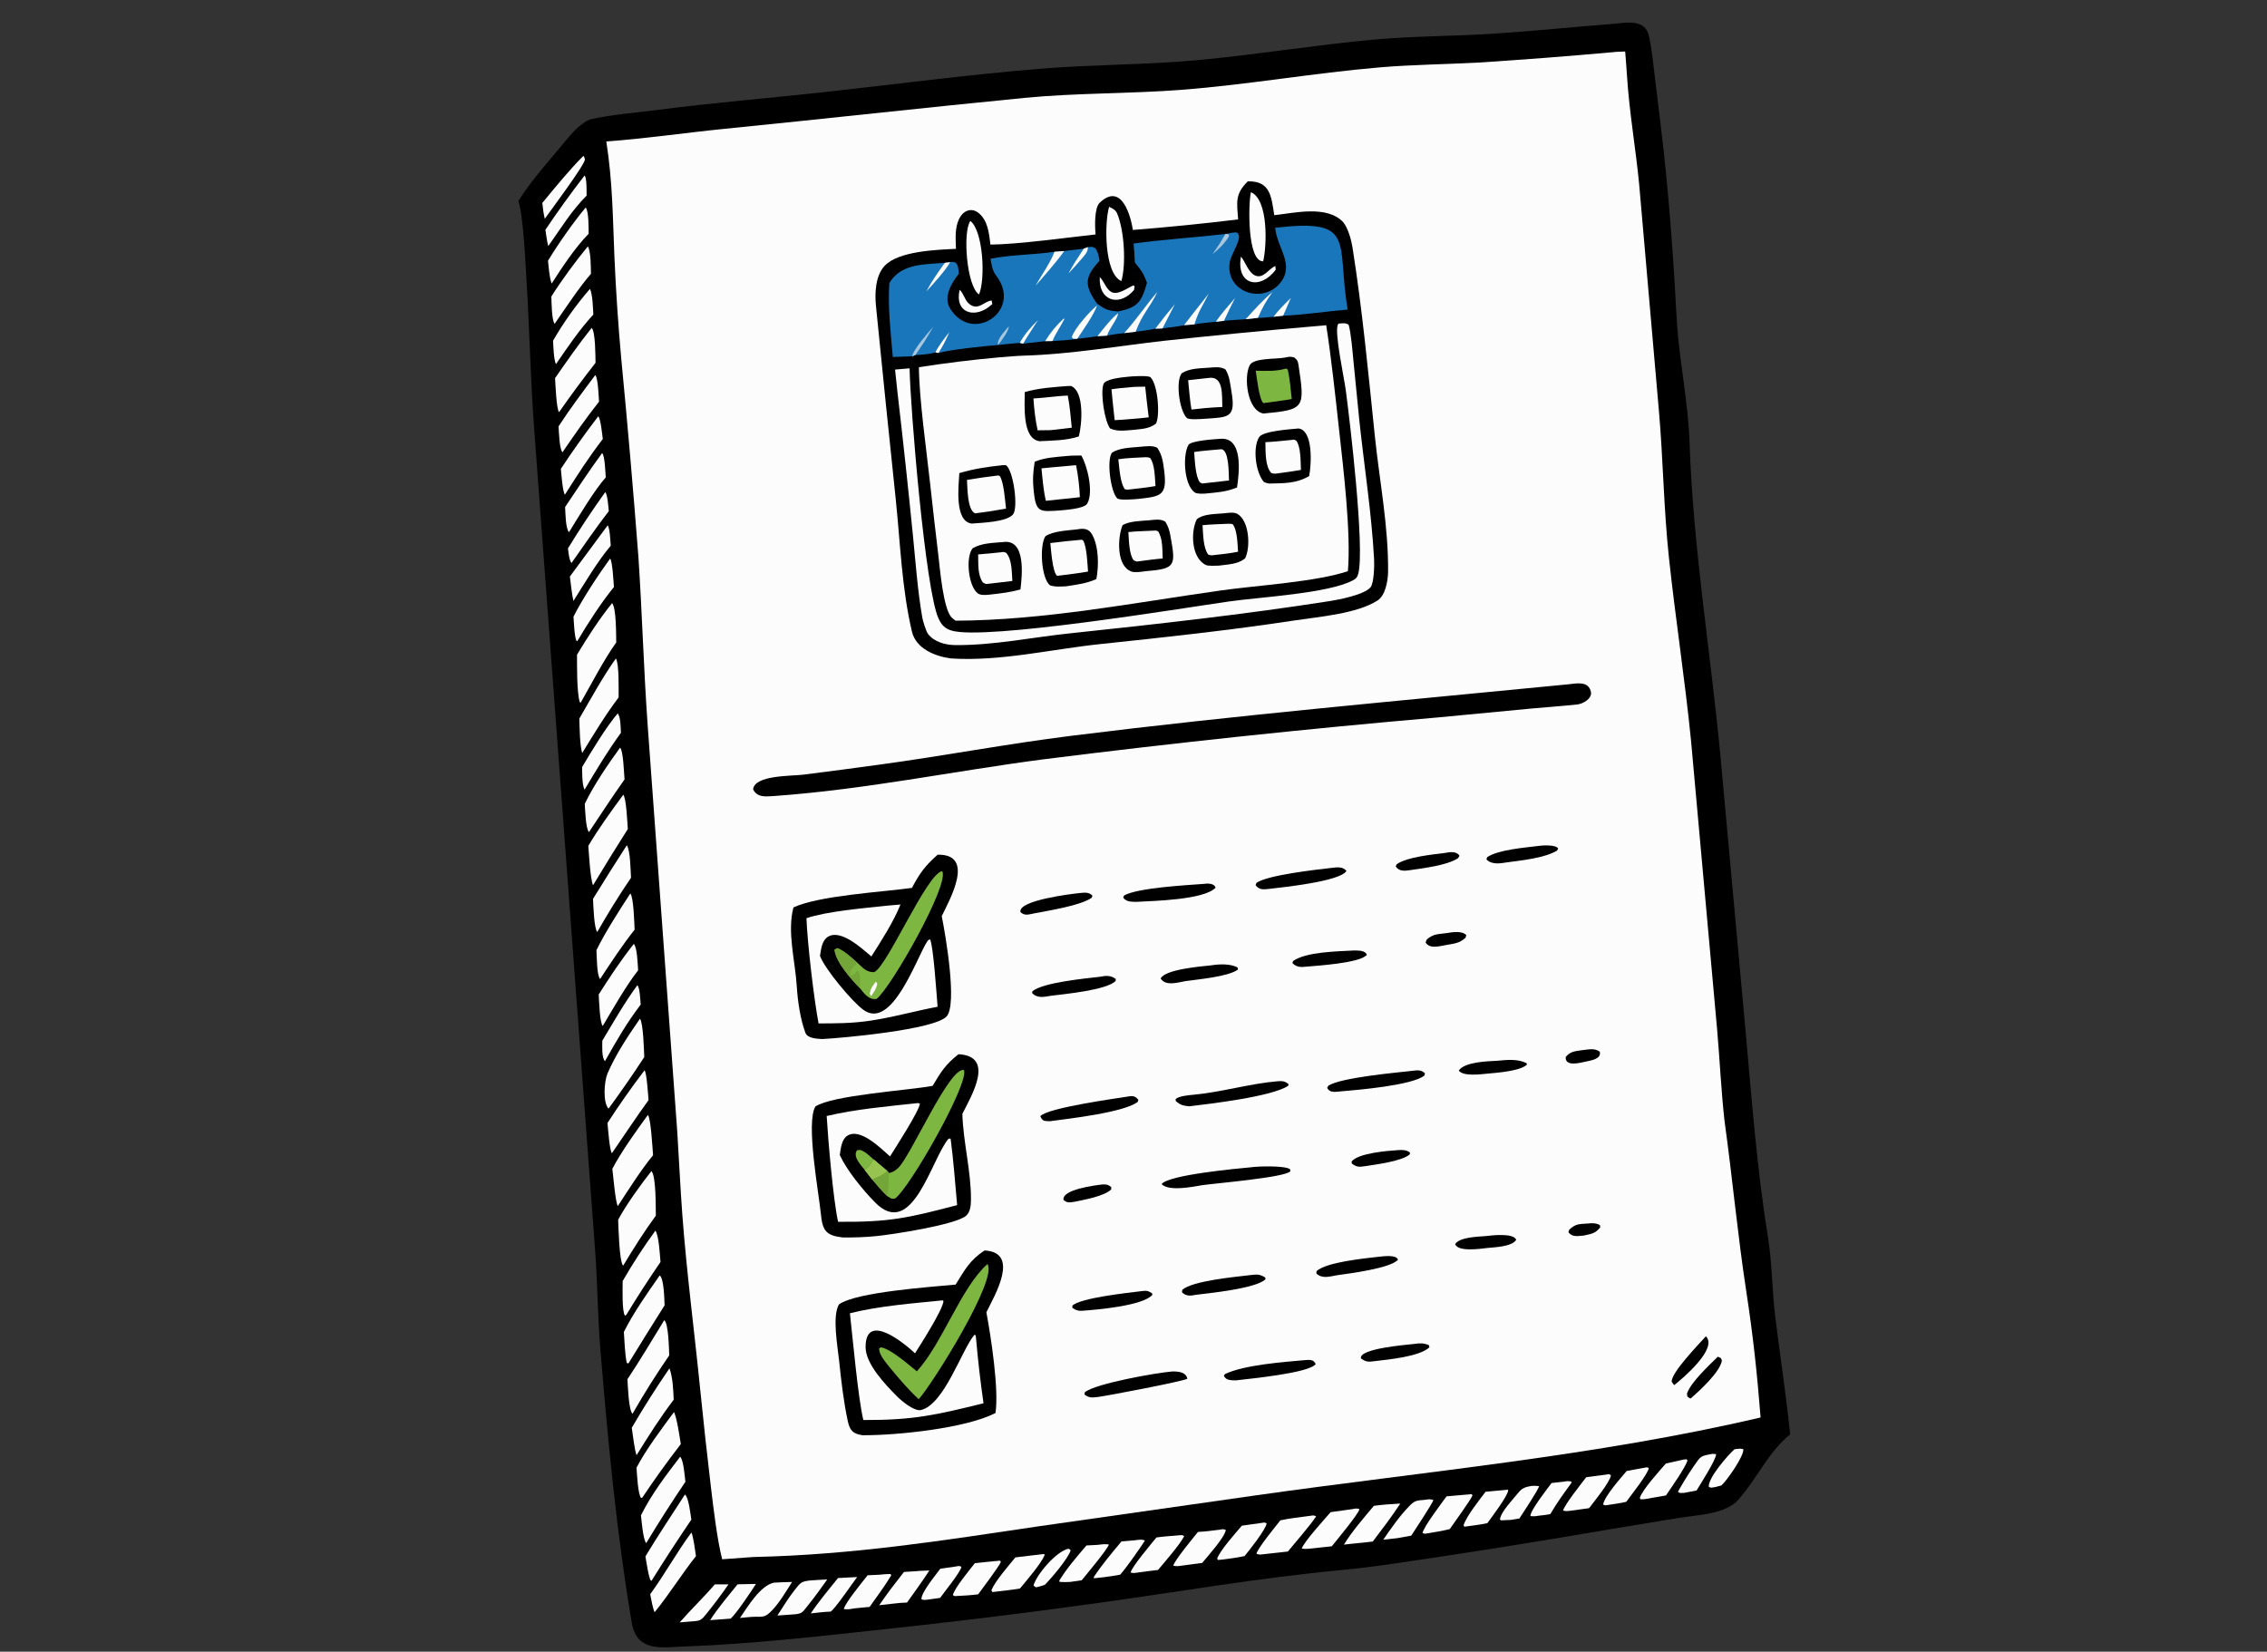 <?xml version="1.0" encoding="utf-8" ?><svg xmlns="http://www.w3.org/2000/svg" xmlns:xlink="http://www.w3.org/1999/xlink" width="328" height="239" viewBox="0 0 328 239"><rect x="0" y="0" width="328" height="239" fill="#333333" stroke="none"/><clipPath id="cl_6"><rect y="3.8146973e-05" width="328.247" height="239.298"/></clipPath><g clip-path="url(#cl_6)"><path transform="matrix(0.332 0 0 0.332 0 -49.785)" d="M703.835 160.284C709.307 159.73 716.941 158.39 718.578 165.524C719.877 171.189 720.388 177.17 721.106 182.953C722.487 193.907 723.797 204.871 725.036 215.842C727.779 241.105 729.479 265.831 730.828 291.204C732.044 308.336 735.727 325.655 736.303 342.814C737.832 388.373 745.316 433.169 749.671 478.419L760.655 598.645C763.423 629.241 765.642 659.254 770.536 689.624C772.302 700.583 772.268 712.688 773.65 723.87C775.76 740.931 778.391 758.054 780.153 775.135C770.653 782.685 765.546 794.737 757.492 803.671C751.852 809.928 740.034 810.202 731.923 811.476L701.396 816.515C668.747 822.138 636.023 827.321 603.234 832.06C596.84 832.93 590.439 833.703 584.016 834.311C548.679 837.658 513.717 843.726 478.575 848.595C446.118 853.122 413.587 857.1 380.996 860.527C356.227 863.28 325.044 866.581 300.125 867.492C289.154 867.734 277.592 870.776 275.285 857.073C268.649 817.672 264.868 777.449 261.611 737.623C260.372 722.47 260.376 707.158 259.132 691.969L232.579 334.011C231.168 313.99 230.758 293.649 229.537 273.647C229.085 266.237 228.136 244.144 225.905 237.57C231.074 229.065 240.092 219.131 246.4 211.411C249.143 208.054 253.777 202.739 257.975 201.815C267.03 199.822 277.305 199.08 286.501 197.877C310.589 194.726 334.802 192.782 358.911 190.13C390.374 186.669 421.669 182.527 453.242 179.929C476.701 177.999 500.331 178.255 523.702 175.998C548.609 173.593 573.174 169.594 598.167 167.271C616.114 165.603 633.387 165.775 651.096 164.625C668.486 163.495 686.31 161.618 703.835 160.284Z"/><path fill="#FCFCFC" transform="matrix(0.332 0 0 0.332 0 -49.785)" d="M702.848 172.705C703.851 172.519 707.066 172.457 708.249 172.405C708.505 175.866 708.813 179.351 709.027 182.812C710.014 198.745 712.806 214.335 714.341 230.254L722.895 328.398C724.804 349.778 725.003 371.41 727.319 393.041C730.167 419.633 734.315 446.224 736.946 472.746L748.314 598.584C749.456 611.699 750.092 625.599 751.548 638.539C754.974 663.207 757.275 688.392 761.055 712.995C763.975 732.003 765.744 748.492 767.262 767.755C695.817 784.522 620.283 791.355 547.487 801.673L452.968 815.142C410.548 821.434 371.716 827.617 328.409 828.568C323.844 828.86 319.282 829.189 314.722 829.557C312.522 820.974 310.901 807.17 309.84 798.313C308.158 784.165 306.602 770.002 305.173 755.826C302.635 730.334 299.259 704.89 297.353 679.357C296.46 667.401 295.926 655.361 295.161 643.387L282.23 465.779C280.499 441.363 279.847 417.112 278.22 392.732C276.009 363.897 273.516 335.084 270.742 306.297C269.406 291.582 268.415 276.837 267.77 262.075C267.011 244.101 266.994 229.39 264.229 211.602C280.694 210.459 298.653 207.815 315.308 206.151C359.059 201.782 402.843 196.878 446.602 192.609C469.196 190.405 492.529 190.852 515.252 189.078C544.09 186.826 572.349 181.798 601.141 179.331C615.423 178.107 630.132 177.998 644.479 177.211C663.954 175.957 683.411 174.455 702.848 172.705Z"/><path transform="matrix(0.332 0 0 0.332 0 -49.785)" d="M543.782 228.995C553.754 228.743 554.042 235.835 555.326 243.746C564.114 242.785 578.32 239.286 585.342 246.768C587.496 249.386 588.895 254.518 589.418 257.822C593.731 285.042 596.31 312.573 599.149 339.973C601.204 359.803 605.165 379.594 604.918 399.559C604.793 403.277 603.738 409.488 600.323 411.683C591.33 417.462 574.714 418.771 564.158 420.378C536.1 424.649 507.836 427.699 479.662 430.653C458.214 432.903 435.768 438.354 414.323 436.922C407.482 435.984 399.177 432.708 397.406 425.189C392.982 406.395 392.357 386.701 390.356 367.511C387.426 339.412 384.506 311.301 381.733 283.188C381.184 277.619 381.515 270.225 385.44 265.904C391.38 259.366 408.19 258.811 416.604 258.418C416.478 254.027 416.029 249.41 417.987 245.324C419.582 241.997 423.101 240.165 426.379 242.721C430.549 245.972 431.005 251.704 431.641 256.564C443.702 256.452 464.835 253.514 477.454 252.138C477.121 248.56 476.871 240.576 479.265 238.3C488.993 229.052 492.885 244.755 493.706 250.18C509.023 248.972 524.312 247.439 539.564 245.584C539.055 238.057 538.116 234.591 543.782 228.995Z"/><path fill="#FCFCFC" transform="matrix(0.332 0 0 0.332 0 -49.785)" d="M571.196 292.3L577.954 291.704C580.129 305.419 582.035 323.353 583.56 337.194C585.438 354.239 588.83 382.149 587.41 398.893C573.642 403.573 547.308 405.141 532.117 407.291C494.129 412.67 454.824 420.338 416.462 420.485C415.882 420.083 415.332 419.64 414.814 419.161C411.075 415.665 409.607 397.647 408.911 391.823C407.654 381.405 406.46 370.98 405.328 360.547C403.762 346.22 400.579 324.035 400.456 310.003C412.048 308.189 423.696 306.757 435.382 305.709C438.968 305.422 442.834 305.06 446.416 304.95C466.818 304.324 486.781 300.832 507.025 298.517C528.393 296.223 549.785 294.15 571.196 292.3Z"/><path transform="matrix(0.332 0 0 0.332 0 -49.785)" d="M436.833 352.713C437.357 352.704 438.281 352.553 438.639 352.882C441.775 355.756 443.811 371.423 441.455 374.181C438.631 377.487 427.932 377.791 423.412 378.151C415.895 377.074 417.757 361.859 418.067 356.152C424.821 354.197 429.828 353.496 436.833 352.713Z"/><path fill="#FCFCFC" transform="matrix(0.332 0 0 0.332 0 -49.785)" d="M435.01 357.181L435.694 357.439C437.42 359.804 438.034 368.3 438.42 371.626C433.711 372.493 429.697 373.125 424.946 373.703C421.523 372.235 421.613 362.543 421.413 359.119C425.929 358.361 430.463 357.715 435.01 357.181Z"/><path transform="matrix(0.332 0 0 0.332 0 -49.785)" d="M469.311 380.694C472.097 380.182 474.442 380.187 475.957 382.957C478.884 388.307 478.897 396.508 477.799 402.328C473.484 404.293 469.308 404.753 464.652 405.491C462.072 405.579 460.061 405.863 457.626 405.072C453.777 402.233 452.909 387.665 455.6 383.652C458.996 381.411 465.063 381.192 469.311 380.694Z"/><path fill="#FCFCFC" transform="matrix(0.332 0 0 0.332 0 -49.785)" d="M471.462 385.19L472.028 385.518C473.645 388.342 473.881 395.501 474.159 399.069C469.676 399.874 465.164 400.374 460.644 400.925C458.662 399.15 458.057 389.673 457.737 386.644C462.302 386.064 466.877 385.58 471.462 385.19Z"/><path transform="matrix(0.332 0 0 0.332 0 -49.785)" d="M464.903 348.704C466.814 348.472 469.276 348.52 471.248 348.49C473.882 353.072 476.634 364.372 473.858 369.379C472.546 371.746 464.23 372.194 461.625 372.455C453.084 372.974 451.446 373.494 450.461 363.757C449.991 359.11 450.181 355.782 450.928 351.172C455.486 349.346 460.055 349.159 464.903 348.704Z"/><path fill="#FCFCFC" transform="matrix(0.332 0 0 0.332 0 -49.785)" d="M462.259 353.306L468.952 352.699C469.874 357.297 470.425 361.961 470.598 366.647C467.78 367.026 464.73 367.287 461.881 367.58L455.791 368.235C454.701 363.619 454.347 358.81 453.87 354.084C456.587 353.773 459.518 353.556 462.259 353.306Z"/><path transform="matrix(0.332 0 0 0.332 0 -49.785)" d="M465.32 318.199L466.755 318.177C472.7 320.629 471.513 335.032 470.154 340.173C464.881 341.956 458.624 341.976 453.023 342.248C445.395 341.209 446.573 326.689 446.585 320.829C452.762 319.086 458.956 318.687 465.32 318.199Z"/><path fill="#FCFCFC" transform="matrix(0.332 0 0 0.332 0 -49.785)" d="M460.597 322.697C461.462 322.557 464.326 322.43 465.329 322.362C466.23 326.757 466.615 331.852 467.071 336.365L457.914 337.435L452.194 337.506C451.248 333.246 450.634 327.983 450.367 323.625C453.564 323.461 457.362 323.005 460.597 322.697Z"/><path transform="matrix(0.332 0 0 0.332 0 -49.785)" d="M491.273 314.192C492.945 313.955 500.458 313.495 501.38 314.39C504.636 317.548 505.624 331.158 503.758 334.596C500.779 336.882 497.621 336.881 493.895 337.312C490.351 337.576 486.975 338.165 483.757 336.683C481.373 333.43 479.53 321.577 480.856 317.456C481.615 315.094 488.735 314.458 491.273 314.192Z"/><path fill="#FCFCFC" transform="matrix(0.332 0 0 0.332 0 -49.785)" d="M492.79 318.703C493.967 318.516 497.697 318.513 499.075 318.477C499.531 322.937 500.042 327.392 500.61 331.839C497.992 332.195 495.536 332.376 492.909 332.579C490.637 332.839 488.077 332.939 485.771 333.084C485.264 328.605 484.796 324.122 484.367 319.635C487.049 319.174 490.06 318.964 492.79 318.703Z"/><path transform="matrix(0.332 0 0 0.332 0 -49.785)" d="M560.536 305.684C562.352 305.342 562.231 305.362 564.047 305.751C565.257 306.805 565.609 307.218 565.866 308.936C568.684 327.778 568.791 328.512 550.644 330.186C543.554 329.002 541.934 314.337 544.602 309.176C546.308 305.874 555.761 306.571 559.87 305.813L560.536 305.684Z"/><path fill="#7EB642" transform="matrix(0.332 0 0 0.332 0 -49.785)" d="M560.295 310.626C560.85 310.621 560.5 310.568 561.236 311.122C562.112 314.999 562.501 319.851 562.936 323.871C558.917 324.598 554.618 325.107 550.553 325.659C548.685 323.803 547.733 314.673 547.258 311.529C551.904 311.612 555.817 311.894 560.295 310.626Z"/><path transform="matrix(0.332 0 0 0.332 0 -49.785)" d="M565.893 336.705C572.407 337.565 571.502 352.608 570.527 357.448C564.767 360.8 559.439 360.539 553.014 360.711C551.738 360.478 551.995 360.516 550.781 359.997C547.173 355.862 545.838 345.089 548.713 340.496C550.441 337.735 562.638 337.041 565.893 336.705Z"/><path fill="#FCFCFC" transform="matrix(0.332 0 0 0.332 0 -49.785)" d="M562.723 341.711C564.336 341.56 563.622 341.395 564.965 342.06C566.962 345.035 566.766 350.949 566.941 354.755C563.413 355.41 559.688 355.872 556.121 356.368C554.899 356.431 555.268 356.427 554.046 356.134C551.243 353.12 551.57 346.754 551.455 342.675C555.105 342.524 559.058 342.065 562.723 341.711Z"/><path transform="matrix(0.332 0 0 0.332 0 -49.785)" d="M496.659 344.701C499.029 344.51 502.431 343.972 504.363 345.14C506.47 348.323 506.858 351.256 507.324 354.898C508.75 366.041 505.989 366.284 496.122 367.399C494.201 367.536 487.881 368.184 486.834 367.106C483.935 364.118 482.214 350.281 484.608 347.233C488.073 345.085 492.555 345.088 496.659 344.701Z"/><path fill="#FCFCFC" transform="matrix(0.332 0 0 0.332 0 -49.785)" d="M499.327 349.223C500.174 349.208 500.328 349.319 501.17 349.512C503.285 352.144 503.278 358.169 503.565 361.793C500.082 362.45 495.705 362.868 492.118 363.302C491.069 363.437 491.319 363.383 490.234 363.198C488.179 360.684 487.786 353.652 487.361 350.116C490.742 349.553 495.765 349.415 499.327 349.223Z"/><path transform="matrix(0.332 0 0 0.332 0 -49.785)" d="M531.744 341.211C541.833 340.326 540.091 355.896 539.088 362.435C534.027 364.419 530.737 364.514 525.343 365.07C524.095 365.133 521.629 365.297 520.603 364.549C515.972 361.175 515.352 348.42 517.9 343.902C518.982 341.985 529.515 341.379 531.744 341.211Z"/><path fill="#FCFCFC" transform="matrix(0.332 0 0 0.332 0 -49.785)" d="M532.265 345.745C535.693 346.118 535.459 356.616 535.588 359.376L523.92 360.687L522.95 360.236C520.914 357.688 520.715 350.528 520.396 346.958C523.798 346.407 528.733 346.084 532.265 345.745Z"/><path transform="matrix(0.332 0 0 0.332 0 -49.785)" d="M533.18 373.701C534.91 373.529 537.633 373.044 539.155 373.878C544.491 376.802 545.056 388.563 542.616 393.3C539.558 395.895 535.222 395.93 531.134 396.488C529.932 396.522 526.574 396.695 525.598 396.24C519.1 393.212 518.826 381.601 521.574 376.277C524.238 373.95 529.452 374.027 533.18 373.701Z"/><path fill="#FCFCFC" transform="matrix(0.332 0 0 0.332 0 -49.785)" d="M535.634 378.228C535.896 378.206 536.817 378.33 537.119 378.363C539.248 380.729 539.275 387.049 539.549 390.417C536.134 391.18 531.627 391.58 528.065 391.994C527.491 391.98 527.118 391.83 526.545 391.683C524.294 388.622 524.349 382.809 524.064 378.855C527.497 378.481 532.106 378.395 535.634 378.228Z"/><path transform="matrix(0.332 0 0 0.332 0 -49.785)" d="M527.02 310.198C529.518 309.995 531.866 309.681 534.047 310.961C535.91 314.031 536.055 317.053 536.638 320.43C538.664 332.153 535.533 331.762 525.124 332.473C523.47 332.564 518.128 333.055 517.166 332.077C513.959 328.815 512.24 316.124 514.998 312.633C518.492 310.418 522.838 310.536 527.02 310.198Z"/><path fill="#FCFCFC" transform="matrix(0.332 0 0 0.332 0 -49.785)" d="M526.557 314.698C533.452 313.54 532.455 322.495 532.687 327.336C530.056 327.424 527.577 327.629 524.961 327.843L519.239 328.456C518.557 324.538 518.19 319.691 517.781 315.669L526.557 314.698Z"/><path transform="matrix(0.332 0 0 0.332 0 -49.785)" d="M437.263 386.197C447.103 384.855 445.477 400.688 444.708 406.875C439.618 408.231 436.353 408.528 431.136 409.14C429.629 409.285 427.334 409.498 426.103 408.559C421.945 405.387 420.746 392.716 423.865 388.93C427.782 386.608 432.688 386.605 437.263 386.197Z"/><path fill="#FCFCFC" transform="matrix(0.332 0 0 0.332 0 -49.785)" d="M435.82 390.707C437.234 390.475 437.155 390.413 438.486 390.89C441.06 393.809 440.88 399.113 441.19 403.172L431.62 404.294C429.334 404.475 429.966 404.756 428.273 403.766C425.982 400.307 426.397 395.872 426.272 391.599C429.349 391.392 432.724 391.001 435.82 390.707Z"/><path transform="matrix(0.332 0 0 0.332 0 -49.785)" d="M500.923 376.709C503.412 376.455 505.633 376.033 507.804 377.281C509.021 379.165 509.62 381.022 510.013 383.194C512.442 396.625 512.585 397.829 499.122 398.929C497.596 399.149 494.566 399.582 493.174 399.094C486.263 396.675 487.128 383.868 489.199 378.883C492.047 377.065 497.368 377.003 500.923 376.709Z"/><path fill="#FCFCFC" transform="matrix(0.332 0 0 0.332 0 -49.785)" d="M503.016 381.223C503.993 381.134 503.667 381.169 504.682 381.521C506.769 384.64 506.53 389.561 506.693 393.359C502.997 393.672 499.097 394.233 495.397 394.704L494.07 394.194C492.002 391.456 492.003 385.467 491.742 381.853C495.106 381.491 499.557 381.393 503.016 381.223Z"/><path fill="#1A76BB" transform="matrix(0.332 0 0 0.332 0 -49.785)" d="M555.708 249.226C591.358 245.15 582.338 254.995 587.283 284.879C578.443 285.611 567.651 287.274 559.189 287.548L554.975 288.027C552.899 288.198 550.218 288.506 548.191 288.494L542.833 289.099C539.973 289.301 536.168 289.457 533.397 289.799L529.858 290.187C526.815 290.507 523.499 290.768 520.516 291.34L515.973 291.689C512.426 292.484 509.998 292.543 506.596 293.11L503.497 293.211C500.604 293.836 497.837 294.161 494.906 294.543C493.268 294.733 491.536 294.904 489.911 295.132C487.597 295.431 484.638 295.723 482.421 296.247L478.233 296.487C475.714 296.826 471.902 297.446 469.482 297.566L468.957 297.673C465.946 298.204 461.811 298.382 458.675 298.602L455.481 298.649C452.281 299.027 449.079 299.389 445.874 299.734L444.414 299.4C441.254 299.65 438.099 299.958 434.95 300.325C428.916 300.783 414.316 302.29 409.007 303.801L407.634 303.523C405.194 304.349 401.521 304.576 398.918 304.698L397.553 305.25L389.088 305.546C388.156 294.799 386.866 284.066 387.575 273.297C392.797 264.685 402.736 265.279 411.774 264.496L414.077 264.223C415.358 264.01 415.267 264.028 416.501 264.459C417.747 265.877 417.632 267.331 417.839 269.276C414.602 273.345 410.988 279.467 414.079 284.454C423.845 300.208 445.998 285.228 434.013 269.935C432.512 268.02 432.095 265.208 431.666 262.748C440.289 260.964 450.47 261.026 459.535 259.695L463.798 259.356C463.825 259.357 471.457 258.432 472.299 258.35L474.065 257.649C476.349 257.572 475.76 257.27 477.467 258.28C478.679 260.189 478.723 261.317 479.183 263.589C472.731 270.626 472.322 274.111 478.059 282.282C481.757 284.885 482.601 285.287 487.181 285.711C495.966 284.004 497.554 281.354 499.841 273.239C498.328 268.971 497.303 267.758 494.555 264.325C494.486 261.573 494.235 258.843 494.019 256.098C506.739 254.348 521.065 253.441 534.012 251.949L534.689 251.879C536.623 251.422 537.074 251.265 539.025 251.273C542.031 253.357 536.6 260.296 535.952 264.125C533.756 277.111 549.933 282.616 557.73 273.511C564.501 265.323 556.619 258.328 555.708 249.226Z"/><path fill="#FCFCFC" transform="matrix(0.332 0 0 0.332 0 -49.785)" d="M468.957 297.673L467.476 297.521L467.135 296.747C468.343 293.022 474.998 285.561 478.076 283.094C476.813 287.013 471.991 293.812 469.482 297.566L468.957 297.673Z"/><path fill="#FCFCFC" transform="matrix(0.332 0 0 0.332 0 -49.785)" d="M489.911 295.132C495.157 289.4 499.233 283.112 504.382 277.183C501.24 283.897 497.803 286.696 494.906 294.543C493.268 294.733 491.536 294.904 489.911 295.132Z"/><path fill="#FCFCFC" transform="matrix(0.332 0 0 0.332 0 -49.785)" d="M459.535 259.695L463.798 259.356C460.328 264.215 455.24 269.97 451.261 274.506C453.851 269.939 457.863 264.284 459.535 259.695Z"/><path fill="#FCFCFC" transform="matrix(0.332 0 0 0.332 0 -49.785)" d="M542.833 289.099C546.535 285.046 550.362 280.716 554.573 277.225C551.678 281.229 550.128 284.015 548.191 288.494L542.833 289.099Z"/><path fill="#FCFCFC" transform="matrix(0.332 0 0 0.332 0 -49.785)" d="M526.763 277.939C524.176 283.214 522.246 285.518 520.516 291.34L515.973 291.689C519.538 287.081 523.135 282.497 526.763 277.939Z"/><path fill="#FCFCFC" transform="matrix(0.332 0 0 0.332 0 -49.785)" d="M487.243 286.511C487.058 289.048 483.587 292.779 482.421 296.247L478.233 296.487C480.556 293.62 484.424 288.566 487.243 286.511Z"/><path fill="#FCFCFC" transform="matrix(0.332 0 0 0.332 0 -49.785)" d="M455.481 298.649C457.69 294.993 460.414 291.674 463.569 288.794L463.866 289.001C462.256 292.142 459.802 295.636 458.675 298.602L455.481 298.649Z"/><path fill="#FCFCFC" transform="matrix(0.332 0 0 0.332 0 -49.785)" d="M411.774 264.496L414.077 264.223C411.819 268.157 406.803 273.574 403.707 276.958C405.831 272.865 409.054 268.205 411.774 264.496Z"/><path fill="#FCFCFC" transform="matrix(0.332 0 0 0.332 0 -49.785)" d="M529.858 290.187C532.412 286.477 535.308 283.24 538.247 279.842C536.542 283.117 534.925 286.437 533.397 289.799L529.858 290.187Z"/><path fill="#FCFCFC" transform="matrix(0.332 0 0 0.332 0 -49.785)" d="M503.497 293.211C506.376 289.341 508.868 286.227 511.994 282.552L506.596 293.11L503.497 293.211Z"/><path fill="#FCFCFC" transform="matrix(0.332 0 0 0.332 0 -49.785)" d="M474.065 257.649C474.243 259.748 472.603 261.295 471.099 263.064C469.329 265.138 467.503 267.165 465.625 269.141C467.736 265.196 469.84 262.063 472.299 258.35L474.065 257.649Z"/><path fill="#FCFCFC" transform="matrix(0.332 0 0 0.332 0 -49.785)" d="M554.975 288.027C557.467 284.768 559.605 282.736 562.538 279.837L559.189 287.548L554.975 288.027Z"/><path fill="#A8C6DC" transform="matrix(0.332 0 0 0.332 0 -49.785)" d="M397.553 305.25C398.017 302.153 404.433 295.045 406.72 292.378C404.324 296.611 401.72 300.722 398.918 304.698L397.553 305.25Z"/><path fill="#FCFCFC" transform="matrix(0.332 0 0 0.332 0 -49.785)" d="M444.414 299.4C446.678 295.309 449.068 292.78 452.342 289.481C450.512 292.461 447.405 296.95 445.874 299.734L444.414 299.4Z"/><path fill="#A8C6DC" transform="matrix(0.332 0 0 0.332 0 -49.785)" d="M534.689 251.879L535.557 252.187L535.567 252.95C533.757 256.071 531.196 258.492 528.397 260.724C530.701 257.525 532.041 255.379 534.012 251.949L534.689 251.879Z"/><path fill="#A8C6DC" transform="matrix(0.332 0 0 0.332 0 -49.785)" d="M439.606 292.244C439.788 294.01 436.182 298.826 434.95 300.325C434.294 297.909 437.949 294.139 439.606 292.244Z"/><path fill="#FCFCFC" transform="matrix(0.332 0 0 0.332 0 -49.785)" d="M413.731 294.668C412.106 298.486 411.159 300.228 409.007 303.801L407.634 303.523C409.41 300.092 411.382 297.723 413.731 294.668Z"/><path fill="#FCFCFC" transform="matrix(0.332 0 0 0.332 0 -49.785)" d="M583.319 290.995C585.077 290.889 586.367 290.549 587.743 291.514C588.816 295.29 589.435 303.284 589.84 307.434L592.381 333.068C594.513 353.175 597.713 373.393 598.821 393.529C598.972 396.27 598.811 404.121 597.245 405.962C594.497 409.193 583.443 411.324 579.584 411.926C542.075 417.785 504.356 421.957 466.614 425.957C449.879 427.695 433.252 431.239 416.365 431.118C412.035 431.087 407.149 429.783 404.424 426.252C403.594 425.176 402.206 420.654 401.949 419.187C399.878 407.369 399.044 395.244 397.846 383.293C395.786 362.546 393.55 341.816 391.138 321.107L390.06 311.029L396.399 310.491C396.654 326.916 403.223 407.234 409.035 419.595C410.311 422.308 411.703 423.847 414.597 424.761C428.884 429.273 515.681 414.941 535.724 412.088C549.047 410.191 578.867 408.604 589.51 402.933C590.867 402.21 591.494 401.625 591.904 400.118C594.883 389.176 588.29 333.45 586.443 319.714C585.75 314.556 581.531 295.058 582.998 291.537C583.079 291.343 583.212 291.175 583.319 290.995Z"/><path fill="#FCFCFC" transform="matrix(0.332 0 0 0.332 0 -49.785)" d="M483.352 240.093C484.765 240.756 486.178 241.436 486.817 242.93C489.97 250.304 490.814 265.071 488.693 272.461C481.117 269.12 481.303 246.879 483.352 240.093Z"/><path fill="#FCFCFC" transform="matrix(0.332 0 0 0.332 0 -49.785)" d="M422.883 246.243C428.549 250.721 429.497 271.71 426.66 278.285C421.223 274.704 419.482 250.907 422.883 246.243Z"/><path fill="#FCFCFC" transform="matrix(0.332 0 0 0.332 0 -49.785)" d="M545.149 233.71C552.816 236.977 552.112 257.003 550.498 263.845C543.454 264.072 544.005 238.501 545.149 233.71Z"/><path fill="#FCFCFC" transform="matrix(0.332 0 0 0.332 0 -49.785)" d="M540.817 261.776C542.751 264.155 544.043 268.673 546.893 269.986C550.593 271.692 552.871 267.065 555.785 265.901L555.964 267.462C549.399 276.5 538.552 274.38 540.817 261.776Z"/><path fill="#FCFCFC" transform="matrix(0.332 0 0 0.332 0 -49.785)" d="M479.282 270.722C481.14 272.501 482.013 275.9 484.233 277.17C487.124 278.823 491.365 275.393 494.052 274.295L494.468 274.901L494.193 276.364C493.912 276.675 493.624 276.981 493.331 277.281C487.11 283.615 478.664 280.73 479.282 270.722Z"/><path fill="#FCFCFC" transform="matrix(0.332 0 0 0.332 0 -49.785)" d="M418.212 276.266C419.776 277.538 420.332 280.446 422.013 282.062C426.08 285.971 429.041 281.039 432.154 280.945L432.458 282.49C431.883 282.977 431.294 283.448 430.691 283.901C424.257 288.651 415.941 286.149 418.212 276.266Z"/><path transform="matrix(0.332 0 0 0.332 0 -49.785)" d="M429.095 694.969C444.632 695.776 433.511 714.505 429.862 721.903C431.829 732.409 435.409 755.588 433.823 765.828C420.63 772.543 390.854 775.571 375.875 775.497C371.699 774.871 370.342 773.426 369.45 769.283C367.627 760.812 366.582 751.655 365.685 743.039C365.043 736.874 362.578 723.59 365.621 718.478C373.092 713.056 405.862 710.857 416.453 709.837C420.358 703.556 422.693 699.08 429.095 694.969Z"/><path fill="#FCFCFC" transform="matrix(0.332 0 0 0.332 0 -49.785)" d="M410.844 716.705L411.169 717.013C410.914 720.8 401.207 735.894 398.773 739.794C394.452 735.729 377.279 721.363 377.219 737.03C377.191 744.386 385.731 753.286 390.571 758.217C392.649 760.333 398.001 764.935 401.17 764.55C411.448 762.375 419.103 738.256 424.609 731.761L425.186 731.906L425.37 733.382C426.182 742.807 427.266 752.207 428.619 761.57C407.654 766.734 398.077 768.936 376.237 768.87C373.93 759.211 371.632 733.335 370.393 722.347C382.627 719.196 398.104 717.989 410.844 716.705Z"/><path fill="#7EB642" transform="matrix(0.332 0 0 0.332 0 -49.785)" d="M430.311 700.893C435.087 707.313 406.343 753.244 400.373 759.791C395.742 755.569 391.522 750.502 387.525 745.673C385.912 743.588 382.967 740.274 383.136 737.673L383.893 737.165C388.245 737.895 395.76 744.599 399.558 747.633C410.688 735.506 418.802 711.098 430.311 700.893Z"/><path transform="matrix(0.332 0 0 0.332 0 -49.785)" d="M408.629 522.465C425.026 522.206 414.135 541.604 410.402 549.253C412.158 557.875 417.175 587.539 412.606 592.875C407.525 598.808 365.981 602.465 358.239 602.822C356.132 602.675 352.031 602.582 351.023 600.167C348.752 594.145 347.624 586.207 347.227 579.74C346.559 568.878 342.943 556.031 345.793 545.44C357.061 540.271 383.794 538.808 397.415 536.946C400.895 530.374 403.147 527.357 408.629 522.465Z"/><path fill="#FCFCFC" transform="matrix(0.332 0 0 0.332 0 -49.785)" d="M386.4 544.699L392.426 544.186C389.511 551.54 384.036 560.078 379.743 566.815C375.665 563.422 366.406 554.693 360.764 558.278C358.119 559.959 357.826 563.744 357.343 566.593C359.591 572.471 371.319 586.512 376.294 590.114C388.742 599.129 399.428 567.456 404.002 560.42L404.438 559.758L405.276 559.326C406.706 561.367 408.217 584.123 408.601 588.738C398.537 590.649 388.606 593.486 378.437 594.935C371.078 595.984 364.112 596.002 356.726 596.01C354.732 585.523 351.804 560.581 351.456 550.147C360.273 547.143 376.506 545.782 386.4 544.699Z"/><path fill="#7EB642" transform="matrix(0.332 0 0 0.332 0 -49.785)" d="M373.642 569.582C376.268 571.939 377.453 573.665 380.921 573.662C386.441 571.681 404.041 530.349 410.603 529.644C414.008 535.207 388.353 580.384 382.022 585.329C378.69 585.921 376.66 583.055 374.726 580.624C370.949 576.791 364.265 569.307 363.678 563.89L364.876 563.185C368.11 564.457 370.996 567.288 373.642 569.582Z"/><path fill="#74A538" transform="matrix(0.332 0 0 0.332 0 -49.785)" d="M374.726 580.624C370.949 576.791 364.265 569.307 363.678 563.89L364.876 563.185C368.11 564.457 370.996 567.288 373.642 569.582C372.282 570.873 370.328 572.784 370.338 574.758L370.994 575.27C372.499 574.67 372.39 574.434 373.508 573.065L374.159 573.37C375.052 576.078 374.822 577.817 374.726 580.624Z"/><path fill="#FCFCFC" transform="matrix(0.332 0 0 0.332 0 -49.785)" d="M381.685 577.794L382.301 578.561C382.03 580.832 380.916 582.147 379.672 584.11C379.191 583.619 379.294 583.53 379.051 582.767C379.57 580.415 380.233 579.815 381.685 577.794Z"/><path transform="matrix(0.332 0 0 0.332 0 -49.785)" d="M417.7 609.429C433.732 610.288 423.466 627.329 419.394 635.414C419.759 647.903 423.24 660.436 423.142 672.921C423.124 675.213 422.897 678.128 421.1 679.77C416.767 683.729 389.087 687.999 381.768 688.721C376.872 689.204 372.035 689.355 367.119 689.286C360.204 688.443 358.472 686.518 357.764 679.279C356.849 669.942 351.083 639.233 355.36 632.205C362.801 627.287 395.269 625.264 406.43 623.222C410.187 616.914 412.015 613.973 417.7 609.429Z"/><path fill="#FCFCFC" transform="matrix(0.332 0 0 0.332 0 -49.785)" d="M400.033 630.727L400.864 630.946C400.883 633.706 389.924 650.711 387.87 653.979C383.962 650.552 374.782 641.215 369.161 645.029C366.705 646.694 366.392 650.65 365.975 653.367C369.132 660.195 375.91 668.42 381.176 673.85C397.645 690.833 405.896 654.93 413.374 646.252L414.275 646.217C415.519 655.616 416.264 665.713 417.118 675.201C395.522 680.858 387.66 682.646 365.231 682.473C363.1 672.728 360.873 646.767 360.266 636.371C372.493 633.409 387.424 632.085 400.033 630.727Z"/><path fill="#7EB642" transform="matrix(0.332 0 0 0.332 0 -49.785)" d="M387.5 661.25C389.665 660.495 389.77 660.438 391.375 659.037C396.639 654.44 413.789 614.627 420.108 616.347C422.365 622.19 396.493 667.768 390.042 672.343C388.142 672.535 388.676 672.425 386.655 671.284C384.351 669.118 382.113 666.365 380.035 663.945L376.848 659.856C378.897 657.997 379.334 657.66 380.681 655.276L386.627 660.292L387.5 661.25Z"/><path fill="#74A538" transform="matrix(0.332 0 0 0.332 0 -49.785)" d="M380.681 655.276L386.627 660.292L387.5 661.25C386.881 663.106 387.727 667.151 386.655 671.284C384.351 669.118 382.113 666.365 380.035 663.945L376.848 659.856C378.897 657.997 379.334 657.66 380.681 655.276Z"/><path fill="#97C451" transform="matrix(0.332 0 0 0.332 0 -49.785)" d="M380.681 655.276L386.627 660.292C384.345 662.342 382.819 662.77 380.035 663.945L376.848 659.856C378.897 657.997 379.334 657.66 380.681 655.276Z"/><path fill="#7EB642" transform="matrix(0.332 0 0 0.332 0 -49.785)" d="M376.848 659.856C375.041 657.58 371.544 654.135 373.486 651.269L374.865 651.142C377.286 651.986 378.73 653.561 380.681 655.276C379.334 657.66 378.897 657.997 376.848 659.856Z"/><path transform="matrix(0.332 0 0 0.332 0 -49.785)" d="M683.536 448.201C687.072 447.809 692.315 446.651 693.32 451.528C693.923 454.458 689.801 456.732 687.402 456.988C680.72 457.699 673.8 458.193 667.125 458.789L626.965 462.615C569.266 467.612 511.67 473.73 454.209 480.967C414.828 486.161 377.217 494.024 337.623 496.878C334.08 497.069 329.994 497.802 328.208 493.967C328.877 487.771 344.582 488.245 350.001 487.6C361.046 486.207 372.084 484.754 383.113 483.241C411.158 479.432 438.799 474.152 466.994 470.633C538.985 461.648 611.297 455.286 683.536 448.201Z"/><path transform="matrix(0.332 0 0 0.332 0 -49.785)" d="M545.261 658.7C548.167 658.257 559.894 657.896 562.207 659.555L562.344 660.438C560.129 663.155 529.781 665.663 523.886 666.518C519.767 667.222 509.254 669.336 506.242 666.031C509.286 661.994 539.061 659.287 545.261 658.7Z"/><path transform="matrix(0.332 0 0 0.332 0 -49.785)" d="M556.795 621.213C558.975 621.044 560.044 621.208 561.576 622.503L561.396 623.192C554.293 627.925 527.179 631.077 518.223 632.139C515.535 631.833 514.376 631.608 512.36 629.8L512.357 628.964C513.883 627.64 518.002 627.287 520.06 627.101C532.336 625.991 544.566 622.231 556.795 621.213Z"/><path transform="matrix(0.332 0 0 0.332 0 -49.785)" d="M510.862 747.709C513.325 747.673 516.904 747.87 517.429 750.89C515.301 752.067 483.097 758.2 478.623 758.8C475.917 759.072 474.827 759.401 472.619 757.757L472.732 756.781C477.405 752.936 504.069 748.24 510.862 747.709Z"/><path transform="matrix(0.332 0 0 0.332 0 -49.785)" d="M492.789 627.683C494.49 627.654 495.075 628.171 496.098 629.273L495.833 630.204C489.711 634.847 466.042 637.486 457.456 638.645C455.037 638.476 454.383 638.746 453.366 636.453C456.386 632.803 486.299 628.732 492.789 627.683Z"/><path transform="matrix(0.332 0 0 0.332 0 -49.785)" d="M615.257 616.699C617.495 616.447 619.243 616.05 620.99 617.754L620.753 618.735C615.285 623.033 591.799 625.005 583.944 625.658C581.841 625.869 579.405 626.296 578.375 624.103L578.916 623.118C584.564 619.612 607.812 617.525 615.257 616.699Z"/><path transform="matrix(0.332 0 0 0.332 0 -49.785)" d="M524.279 535.218C526.123 534.985 529.116 534.789 529.749 536.86C524.606 542.19 502.727 542.604 495.192 543.022C493.076 542.978 490.793 543.069 489.467 541.136L489.876 540.261C495.573 536.927 516.962 535.764 524.279 535.218Z"/><path transform="matrix(0.332 0 0 0.332 0 -49.785)" d="M580.475 528.203C582.565 527.902 585.511 527.646 586.752 529.6C583.849 534.16 558.947 536.674 553.117 537.37C550.627 537.635 548.767 537.915 547.178 535.752L547.568 534.739C552.504 531.323 573.591 528.988 580.475 528.203Z"/><path transform="matrix(0.332 0 0 0.332 0 -49.785)" d="M569.116 742.722C571.095 742.584 572.532 742.587 573.387 744.5C570.253 748.465 544.859 750.81 538.632 751.583C536.471 751.538 534.257 751.651 533.345 749.517L533.864 748.829C542.248 744.807 559.499 743.585 569.116 742.722Z"/><path transform="matrix(0.332 0 0 0.332 0 -49.785)" d="M479.261 575.691C481.919 575.132 484.12 575.001 486.239 576.646L486.189 577.5C482.238 581.514 463.977 583.199 457.974 583.957C455.007 584.451 452.017 585.203 449.77 582.731L449.973 581.942C454.707 578.144 472.662 576.454 479.261 575.691Z"/><path transform="matrix(0.332 0 0 0.332 0 -49.785)" d="M544.872 705.702C547.757 705.355 548.938 705.243 551.395 706.754L551.501 707.528C547.297 711.57 527.209 713.54 521.121 714.299C518.713 714.807 516.887 714.933 515.103 713.196L515.263 712.098C519.635 708.192 538.477 706.468 544.872 705.702Z"/><path transform="matrix(0.332 0 0 0.332 0 -49.785)" d="M600.958 697.699C602.894 697.513 608.484 696.686 609.253 698.993C605.907 702.772 588.112 704.98 582.605 705.773C579.435 706.313 576.128 707.446 573.649 704.96L573.762 703.939C578.263 699.991 594.483 698.453 600.958 697.699Z"/><path transform="matrix(0.332 0 0 0.332 0 -49.785)" d="M497.435 712.701C499.637 712.404 500.263 712.489 502.078 713.635L502.192 714.333C497.942 719.107 478.179 720.765 471.624 721.251C469.95 721.406 468.678 720.963 467.353 719.981L467.323 719.052C470.561 715.658 491.724 713.404 497.435 712.701Z"/><path transform="matrix(0.332 0 0 0.332 0 -49.785)" d="M527.805 570.698C531.252 570.15 536.322 569.888 539.372 571.673L539.517 572.518C535.308 575.668 522.036 576.785 516.546 577.582C513.306 578.172 507.872 579.863 505.815 576.413C507.795 572.433 523.314 571.175 527.805 570.698Z"/><path transform="matrix(0.332 0 0 0.332 0 -49.785)" d="M470.331 539.204C472.46 539.03 474.521 538.603 476.105 540.366L475.763 541.237C470.877 544.693 456.83 546.856 450.638 548.06C448.185 548.522 446.646 549.213 444.725 547.514C443.44 542.365 466.844 539.574 470.331 539.204Z"/><path transform="matrix(0.332 0 0 0.332 0 -49.785)" d="M590.265 564.214C592.246 564.297 594.732 564.092 595.695 566.078C592.928 569.687 573.997 570.858 569.149 571.284C566.802 571.559 565.042 571.483 563.251 569.755L563.49 568.844C569.105 564.768 583.051 564.604 590.265 564.214Z"/><path transform="matrix(0.332 0 0 0.332 0 -49.785)" d="M670.15 518.687C671.948 518.375 678.19 517.985 679.048 519.826L678.539 520.703C673.013 523.971 663.105 524.948 656.62 525.824C653.782 526.306 649.985 526.892 647.784 524.508L648.108 523.551C652.875 520.32 664.225 519.426 670.15 518.687Z"/><path transform="matrix(0.332 0 0 0.332 0 -49.785)" d="M616.352 735.702C618.721 735.317 620.564 735.288 622.721 736.266L622.935 737.189C618.487 741.27 605.144 742.481 599.125 743.202C596.423 743.548 595.364 743.689 593.077 741.989C592.234 737.715 612.684 736.113 616.352 735.702Z"/><path transform="matrix(0.332 0 0 0.332 0 -49.785)" d="M652.425 612.292C656.727 611.899 661.35 611.373 665.272 613.331L665.428 613.988C662.345 616.826 652.391 617.507 648.121 617.906C645.147 618.192 637.6 619.184 635.733 616.548C638.31 612.744 648.238 612.514 652.425 612.292Z"/><path transform="matrix(0.332 0 0 0.332 0 -49.785)" d="M629.809 521.689C631.97 521.263 634.831 520.893 636.042 522.957L635.397 524.007C630.688 527.088 620.554 528.324 614.818 529.16C612.39 529.527 609.723 529.922 608.241 527.559L608.737 526.575C613.484 523.411 623.951 522.451 629.809 521.689Z"/><path transform="matrix(0.332 0 0 0.332 0 -49.785)" d="M647.405 688.707C650.308 688.355 659.467 687.276 660.77 690.289C658.961 693.344 651.36 693.557 648.12 693.885C645.05 694.275 635.309 695.659 634.15 692.197C636.092 689.108 644.098 688.975 647.405 688.707Z"/><path transform="matrix(0.332 0 0 0.332 0 -49.785)" d="M609.308 651.224C611.282 651.111 612.878 651.096 614.463 652.276L614.39 653.066C611.006 656.041 600.076 657.411 595.356 658.166C592.249 658.568 591.636 658.83 589.156 657.14L589.002 656.207C591.949 652.485 604.79 651.527 609.308 651.224Z"/><path transform="matrix(0.332 0 0 0.332 0 -49.785)" d="M743.419 732.369C748.776 737.667 733.404 750.675 729.585 753.673L728.523 752.205C728.29 748.185 740.064 736.152 743.419 732.369Z"/><path transform="matrix(0.332 0 0 0.332 0 -49.785)" d="M480.372 666.2C482.312 666.094 482.969 666.301 484.289 667.376L484.239 668.375C481.206 671.335 472.436 672.889 468.256 673.746C466.012 674.048 465.164 674.382 463.478 672.927C462.691 668.396 477.1 666.592 480.372 666.2Z"/><path transform="matrix(0.332 0 0 0.332 0 -49.785)" d="M748.638 741.261C750.326 742.133 749.858 741.494 750.388 742.992C749.535 748.042 740.634 756.113 736.83 759.455C736.081 759.332 736.056 759.137 735.334 758.603L735.182 757.295C736.973 752.274 744.639 745.21 748.638 741.261Z"/><path transform="matrix(0.332 0 0 0.332 0 -49.785)" d="M630.257 556.668C632.911 556.236 637.114 555.499 639.016 557.546L638.673 558.667C635.866 561.19 633.881 561.145 630.114 561.858C627.245 562.347 622.927 563.675 621.264 560.663L621.778 559.417C624.702 556.96 626.458 557.16 630.257 556.668Z"/><path transform="matrix(0.332 0 0 0.332 0 -49.785)" d="M689.757 607.632C692.633 607.34 694.805 606.703 697.166 608.306C698.014 611.565 693.28 612.135 690.87 612.697C688.413 613.235 681.966 614.962 682.328 610.616C684.482 608.078 686.515 608.137 689.757 607.632Z"/><path transform="matrix(0.332 0 0 0.332 0 -49.785)" d="M691.948 683.209C693.764 683.03 695.815 682.948 697.303 684.012L697.366 684.941C695.095 687.643 693.675 687.656 690.215 688.474C687.493 688.651 685.362 689.3 683.505 687.035L683.899 685.865C686.785 683.255 688.035 683.517 691.948 683.209Z"/><path fill="#FCFCFC" transform="matrix(0.332 0 0 0.332 0 -49.785)" d="M266.733 412.848C268.594 414.715 268.495 426.735 268.552 429.976C263.179 437.437 257.757 448.025 253.063 456.215L252.645 455.94C251.318 451.349 251.495 440.474 251.46 435.296C256.21 427.42 260.968 420.04 266.733 412.848Z"/><path fill="#FCFCFC" transform="matrix(0.332 0 0 0.332 0 -49.785)" d="M283.888 660.368C285.957 662.415 285.739 676.315 285.813 679.797C280.591 686.924 276.11 694.052 271.564 701.609C269.864 699.857 269.521 684.715 269.388 681.581C272.734 675.247 279.467 665.919 283.888 660.368Z"/><path fill="#FCFCFC" transform="matrix(0.332 0 0 0.332 0 -49.785)" d="M282.346 635.891C283.644 637.224 284.35 650.419 284.608 653.466C279.245 659.969 273.936 668.444 269.233 675.619C268.167 673.703 267.243 662.451 266.853 659.4C270.659 652.063 277.486 642.554 282.346 635.891Z"/><path fill="#FCFCFC" transform="matrix(0.332 0 0 0.332 0 -49.785)" d="M289.487 725.338C291.368 726.885 291.52 737.736 291.653 740.683C285.966 748.947 280.625 757.444 275.643 766.151C273.946 764.498 273.624 754.027 273.432 751.104C278.949 742.8 284.261 733.864 289.487 725.338Z"/><path fill="#FCFCFC" transform="matrix(0.332 0 0 0.332 0 -49.785)" d="M293.741 765.376C295.082 768.367 296.117 775.821 296.693 779.361C290.825 786.937 285.228 794.719 279.914 802.694L279.349 802.848C277.965 800.853 277.616 792.566 277.392 789.633C281.289 782.06 288.696 772.157 293.741 765.376Z"/><path fill="#FCFCFC" transform="matrix(0.332 0 0 0.332 0 -49.785)" d="M271.622 496.333C272.958 497.884 273.392 508.537 273.598 511.291C268.433 519.409 263.374 527.595 258.422 535.844C257.231 532.656 256.684 522.497 256.389 518.63C260.855 511.025 266.424 503.447 271.622 496.333Z"/><path fill="#FCFCFC" transform="matrix(0.332 0 0 0.332 0 -49.785)" d="M278.909 593.929C280.363 596.153 280.613 607.398 280.768 610.664C276.236 617.672 270.111 626.484 265.195 633.156C262.613 630.401 263.33 621.152 264.744 617.844C268.306 609.512 273.802 601.322 278.909 593.929Z"/><path fill="#FCFCFC" transform="matrix(0.332 0 0 0.332 0 -49.785)" d="M268.408 436.955C269.877 439.287 269.572 450.551 269.591 453.924C263.735 461.695 258.797 469.885 253.719 478.17C252.651 474.622 252.6 467.141 252.473 463.143C257.241 454.929 262.984 444.463 268.408 436.955Z"/><path fill="#FCFCFC" transform="matrix(0.332 0 0 0.332 0 -49.785)" d="M257.841 292.857C259.526 294.497 259.465 305.262 259.533 308.081C254.038 315.099 248.74 322.27 243.645 329.584C242.466 328.325 242.036 316.942 241.893 314.762C247.104 307.249 252.133 300.008 257.841 292.857Z"/><path fill="#FCFCFC" transform="matrix(0.332 0 0 0.332 0 -49.785)" d="M287.493 705.85C289.407 707.171 289.514 716.557 289.627 718.879C284.31 727.285 279.053 735.728 273.858 744.21L273.157 744C272.383 740.908 272.108 733.941 271.873 730.482C276.12 722.019 282.065 713.612 287.493 705.85Z"/><path fill="#FCFCFC" transform="matrix(0.332 0 0 0.332 0 -49.785)" d="M296.405 784.868C297.935 786.379 298.409 793.451 298.695 795.788C292.77 804.551 287.074 813.466 281.614 822.525C280.232 820.884 279.639 813.022 279.324 810.406C284.008 801.085 290.103 793.096 296.405 784.868Z"/><path fill="#FCFCFC" transform="matrix(0.332 0 0 0.332 0 -49.785)" d="M285.621 686.33C287.165 688.504 287.567 696.888 287.842 699.999C282.656 707.532 277.689 715.215 272.947 723.036L272.376 723.386C270.979 721.678 271.36 711.149 271.351 708.3C275.709 700.725 280.473 693.391 285.621 686.33Z"/><path fill="#FCFCFC" transform="matrix(0.332 0 0 0.332 0 -49.785)" d="M270.233 475.806C271.651 477.18 271.922 486.946 272.173 489.662C266.891 497.099 261.742 505.022 256.662 512.626C255.206 510.856 255.035 503.12 254.831 500.327C258.603 492.391 265.074 482.884 270.233 475.806Z"/><path fill="#FCFCFC" transform="matrix(0.332 0 0 0.332 0 -49.785)" d="M298.495 801.338C300.128 802.587 300.884 809.77 301.288 812.269C295.345 821.039 289.566 829.92 283.954 838.906L283.641 838.852C282.72 837.883 281.627 830.247 281.267 828.315C286.562 819.497 292.898 810.039 298.495 801.338Z"/><path fill="#FCFCFC" transform="matrix(0.332 0 0 0.332 0 -49.785)" d="M274.692 539.366C276.152 541.102 276.416 552.202 276.564 555.146C270.989 562.208 266.462 569.139 261.533 576.654C260.074 575.188 260.078 566.664 259.932 564.079C263.67 556.403 270.066 546.469 274.692 539.366Z"/><path fill="#FCFCFC" transform="matrix(0.332 0 0 0.332 0 -49.785)" d="M291.762 746.327C293.226 750.496 293.393 755.611 293.6 760.003C287.369 768.263 282.898 775.387 277.411 784.206C276.616 782.362 275.649 774.537 275.322 772.248C280.477 763.406 285.961 754.76 291.762 746.327Z"/><path fill="#FCFCFC" transform="matrix(0.332 0 0 0.332 0 -49.785)" d="M280.898 616.428C281.881 617.804 282.418 627.079 282.634 629.435C277.23 636.919 271.904 644.942 266.669 652.581C265.656 651.49 264.961 641.594 264.736 639.412C269.827 631.546 275.218 623.879 280.898 616.428Z"/><path fill="#FCFCFC" transform="matrix(0.332 0 0 0.332 0 -49.785)" d="M273.168 518.344C274.72 520.7 274.795 529.322 274.991 532.518C269.779 540.195 264.879 548.078 260.301 556.148C258.872 554.75 258.557 544.141 258.436 541.704C263.263 533.865 268.174 526.078 273.168 518.344Z"/><path fill="#FCFCFC" transform="matrix(0.332 0 0 0.332 0 -49.785)" d="M276.219 561.36C277.73 562.978 277.887 570.174 278.094 572.843C272.743 579.72 267.246 589.436 262.683 597.111C261.335 595.721 261.065 585.726 260.917 583.379C265.981 575.445 270.38 568.728 276.219 561.36Z"/><path fill="#FCFCFC" transform="matrix(0.332 0 0 0.332 0 -49.785)" d="M265.888 393.415C266.916 394.534 267.373 403.615 267.552 405.802C261.828 412.822 256.175 421.666 251.545 429.46L251.202 429.2C250.332 427.403 250.098 421.103 249.924 418.728C253.67 411.203 260.934 400.196 265.888 393.415Z"/><path fill="#FCFCFC" transform="matrix(0.332 0 0 0.332 0 -49.785)" d="M256.186 257.334C257.548 259.632 257.459 266.46 257.533 269.3C252.497 275.046 246.22 284.576 241.711 291.091C240.395 289.434 240.381 281.711 240.274 279.174C244.627 272.237 251.005 263.606 256.186 257.334Z"/><path fill="#FCFCFC" transform="matrix(0.332 0 0 0.332 0 -49.785)" d="M259.417 313.422C260.649 314.717 260.904 322.851 261.057 325.014C255.237 332.388 250.417 339.337 245.119 347.092C243.763 345.524 243.569 338.08 243.422 335.771C248.376 328.129 253.97 320.729 259.417 313.422Z"/><path fill="#FCFCFC" transform="matrix(0.332 0 0 0.332 0 -49.785)" d="M570.504 810.687C572.255 810.494 572.274 810.188 573.565 810.869C571.333 814.36 564.197 822.606 561.248 826.183L550.62 827.357C549.055 827.52 548.954 827.68 547.533 827.12C548.313 824.456 555.853 815.293 557.981 812.59C561.703 811.741 566.641 811.21 570.504 810.687Z"/><path fill="#FCFCFC" transform="matrix(0.332 0 0 0.332 0 -49.785)" d="M260.726 331.378C261.818 332.639 262.426 339.289 262.697 341.302C256.388 349.513 251.725 356.817 246.172 365.587C245.143 363.901 244.654 356.644 244.417 354.304C249.581 346.472 255.021 338.825 260.726 331.378Z"/><path fill="#FCFCFC" transform="matrix(0.332 0 0 0.332 0 -49.785)" d="M301.308 817.891C302.168 819.606 302.964 825.934 303.302 828.174C296.999 836.128 291.85 844.572 285.28 852.638C284.421 850.8 283.787 846.934 283.352 844.797C289.703 836.095 294.87 826.623 301.308 817.891Z"/><path fill="#FCFCFC" transform="matrix(0.332 0 0 0.332 0 -49.785)" d="M262.412 347.421C263.616 348.683 263.824 355.857 263.98 358.047C259.193 363.323 251.768 375.724 247.989 381.894C246.457 380.468 246.433 373.5 246.268 370.945C251.545 363.085 256.8 355.027 262.412 347.421Z"/><path fill="#FCFCFC" transform="matrix(0.332 0 0 0.332 0 -49.785)" d="M257.112 275.858C258.299 278.416 258.382 283.975 258.571 287.06C252.397 293.768 247.434 301.192 242.27 308.678C241.261 306.306 241.194 301.225 241.02 298.434C245.653 290.413 251.041 282.854 257.112 275.858Z"/><path fill="#FCFCFC" transform="matrix(0.332 0 0 0.332 0 -49.785)" d="M255.257 240.391C256.647 242.268 256.486 249.335 256.534 251.84C250.471 258.054 245.147 266.196 240.424 273.531C239.437 271.121 239.12 266.364 238.815 263.591C243.168 256.402 249.927 246.726 255.257 240.391Z"/><path fill="#FCFCFC" transform="matrix(0.332 0 0 0.332 0 -49.785)" d="M589.49 807.68C590.961 807.428 591.041 807.279 592.433 807.693C592.295 809.514 582.291 821.509 580.381 823.9C576.944 824.3 573.503 824.666 570.058 824.997C568.897 825.093 568.471 825.024 567.3 824.913C568.153 822.038 577.53 811.745 579.889 809.022L589.49 807.68Z"/><path fill="#FCFCFC" transform="matrix(0.332 0 0 0.332 0 -49.785)" d="M455.021 827.243L455.259 827.736C453.616 831.607 447.419 838.741 444.51 842.286C440.551 842.969 436.608 843.379 432.619 843.831C432.19 843.622 432.459 843.8 432.06 843.041C433.593 839.177 439.657 832.222 442.512 828.737L455.021 827.243Z"/><path fill="#FCFCFC" transform="matrix(0.332 0 0 0.332 0 -49.785)" d="M603.921 805.692L610.239 805.271C606.647 810.853 602.254 816.508 598.249 821.832C596.541 822.035 594.832 822.223 593.121 822.397C590.717 822.582 588.097 822.915 585.68 823.171C589.006 817.637 594.517 811.294 598.714 806.285C599.868 806.056 602.632 805.836 603.921 805.692Z"/><path fill="#FCFCFC" transform="matrix(0.332 0 0 0.332 0 -49.785)" d="M512.775 819.204C514.385 819.115 515.079 818.752 516.075 819.485C514.034 823.359 507.732 830.569 504.635 834.229C501.867 834.499 498.791 834.964 496.005 835.323C494.499 835.526 494.191 835.674 492.696 835.34C493.401 832.625 501.836 822.683 503.977 820.053C506.588 819.648 510.066 819.437 512.775 819.204Z"/><path fill="#FCFCFC" transform="matrix(0.332 0 0 0.332 0 -49.785)" d="M264.832 378.917C265.801 380.22 265.994 385.804 266.16 387.801C260.466 394.508 254.701 404.23 249.89 411.891C249.196 408.761 248.77 404.498 248.353 401.227L264.832 378.917Z"/><path fill="#FCFCFC" transform="matrix(0.332 0 0 0.332 0 -49.785)" d="M531.364 816.687C532.966 816.496 532.966 816.227 534.211 816.809C533.667 820.094 526.363 828.167 523.898 831.156L515.121 832.323C513.488 832.537 512.935 832.706 511.294 832.355C512.008 829.817 520.015 820.223 522.078 817.631C525.072 817.528 528.366 817.045 531.364 816.687Z"/><path fill="#FCFCFC" transform="matrix(0.332 0 0 0.332 0 -49.785)" d="M640.735 801.229L641.375 801.167L641.699 801.775C640.69 804.044 633.792 813.527 631.812 816.388C628.893 817.198 624.232 817.882 621.118 818.428L619.932 818.171C620.369 815.405 628.353 804.975 630.411 802.126L640.735 801.229Z"/><path fill="#FCFCFC" transform="matrix(0.332 0 0 0.332 0 -49.785)" d="M269.224 460.882C270.529 462.661 270.469 467.007 270.586 469.36C264.561 477.654 260.015 485.314 254.75 494.137C253.647 492.08 253.705 486.717 253.7 484.243C257.599 477.659 264.39 466.42 269.224 460.882Z"/><path fill="#FCFCFC" transform="matrix(0.332 0 0 0.332 0 -49.785)" d="M550.108 813.662C551.4 813.501 550.767 813.436 552.006 813.863C551.686 816.541 544.374 825.761 542.362 828.174C538.75 828.921 535.784 829.299 532.117 829.75L530.738 829.852L530.441 829.221C531.879 825.444 538.323 818.31 541.2 814.917L550.108 813.662Z"/><path fill="#FCFCFC" transform="matrix(0.332 0 0 0.332 0 -49.785)" d="M494.313 821.303C495.794 821.142 497.732 820.733 498.948 821.405C496.654 825.01 490.9 833.193 488.163 836.278C485.841 836.737 483.465 837.037 481.119 837.369L476.758 837.839L476.667 837.306C480.392 831.719 484.44 826.91 488.735 821.792L494.313 821.303Z"/><path fill="#FCFCFC" transform="matrix(0.332 0 0 0.332 0 -49.785)" d="M337.299 839.748C339.798 839.581 342.658 839.536 345.189 839.44C342.531 843.589 339.614 848.645 336.192 852.098C333.459 854.856 332.616 854.635 328.877 854.622C327.322 854.617 324.152 854.996 322.483 855.143C325.818 850.267 331.319 840.985 337.299 839.748Z"/><path fill="#FCFCFC" transform="matrix(0.332 0 0 0.332 0 -49.785)" d="M699.794 792.673C701.553 792.482 700.92 792.202 702.04 792.96C701.608 795.964 694.691 804.411 692.512 807.29L684.117 808.449C682.617 808.593 682.622 808.643 681.166 808.345C681.97 805.556 689.144 796.596 691.267 793.802C694.097 793.458 696.965 793.051 699.794 792.673Z"/><path fill="#FCFCFC" transform="matrix(0.332 0 0 0.332 0 -49.785)" d="M435.269 830.208L435.888 830.198L436.169 830.753C435.065 833.153 428.378 841.944 426.275 844.839C422.827 845.273 419.85 845.424 416.375 845.598C415.708 845.584 416.092 845.655 415.275 845.191C415.758 842.34 422.746 833.965 424.851 831.247C428.28 830.857 431.824 830.551 435.269 830.208Z"/><path fill="#FCFCFC" transform="matrix(0.332 0 0 0.332 0 -49.785)" d="M277.765 579.373C278.887 580.543 279.037 585.905 279.21 587.8C273.015 595.939 268.644 603.579 263.648 612.46C262.132 610.922 262.49 605.835 262.489 603.531C266.98 596.044 272.573 586.282 277.765 579.373Z"/><path fill="#FCFCFC" transform="matrix(0.332 0 0 0.332 0 -49.785)" d="M733.746 786.09L735.006 785.976L735.415 786.519C734.259 789.946 728.377 798.245 726.024 801.74L716.615 803.378L714.913 803.407L714.625 802.778C715.918 798.968 723.077 791.212 725.976 787.819L733.746 786.09Z"/><path fill="#FCFCFC" transform="matrix(0.332 0 0 0.332 0 -49.785)" d="M620.773 803.668C622.426 803.445 623.076 803.229 624.692 803.71C624.185 805.394 616.452 817.035 615.013 819.258L608.958 820.352L602.821 821.026C606.168 816.147 609.793 810.917 613.904 806.654C616.482 803.979 617.091 803.947 620.773 803.668Z"/><path fill="#FCFCFC" transform="matrix(0.332 0 0 0.332 0 -49.785)" d="M478.192 823.294C480.381 823.025 481.068 822.881 483.223 823.083C483.328 824.401 473.041 836.685 471.4 838.72L466.397 839.433C464.533 839.537 463.625 839.536 461.762 839.42L461.654 838.8C465.216 833.126 469.151 828.601 473.474 823.538L478.192 823.294Z"/><path fill="#FCFCFC" transform="matrix(0.332 0 0 0.332 0 -49.785)" d="M263.799 364.4C264.83 365.921 265.068 370.563 265.317 372.722C259.655 380.065 254.376 387.752 249.056 395.352C247.956 393.827 247.833 391.06 247.507 388.988C252.628 380.591 258.063 372.389 263.799 364.4Z"/><path fill="#FCFCFC" transform="matrix(0.332 0 0 0.332 0 -49.785)" d="M383.195 836.295C384.883 836.074 386.341 836.037 388.044 835.97L388.432 836.503C385.574 841.252 382.19 845.808 378.965 850.327C376.827 850.483 374.632 850.735 372.493 850.95C370.871 851.193 369.258 851.618 367.72 851.207C368.572 848.195 375.875 839.384 378.12 836.532L383.195 836.295Z"/><path fill="#FCFCFC" transform="matrix(0.332 0 0 0.332 0 -49.785)" d="M657.064 799.247L657.261 799.394C657.323 801.724 649.975 811.295 648.179 813.825C645.495 814.446 641.038 814.956 638.181 815.363L637.811 814.74C639.123 810.653 644.64 803.826 647.41 800.135L657.064 799.247Z"/><path fill="#FCFCFC" transform="matrix(0.332 0 0 0.332 0 -49.785)" d="M399.245 834.75C400.822 834.561 403.346 834.522 405.006 834.442C402.023 839.091 398.492 843.886 395.281 848.418C393.227 848.449 391.534 848.649 389.5 848.867L383.151 849.593C386.719 844.337 390.02 840.086 393.945 835.086L399.245 834.75Z"/><path fill="#FCFCFC" transform="matrix(0.332 0 0 0.332 0 -49.785)" d="M254.798 226.408C255.786 227.991 255.599 233.138 255.638 235.22C249.061 241.768 244.363 249.592 238.946 257.187C238.458 255.813 237.94 251.762 237.683 250.116C243.11 242.016 248.818 234.109 254.798 226.408Z"/><path fill="#FCFCFC" transform="matrix(0.332 0 0 0.332 0 -49.785)" d="M352.935 838.805C355.37 838.587 358.05 838.493 360.512 838.354C357.845 842.06 355.059 846.045 352.178 849.558C349.881 852.36 349.843 853.186 346.624 853.523L338.778 854.081C341.204 850.336 343.616 846.366 346.383 842.869C348.85 839.752 349.129 839.262 352.935 838.805Z"/><path fill="#FCFCFC" transform="matrix(0.332 0 0 0.332 0 -49.785)" d="M716.716 789.653C717.882 789.439 717.453 789.382 718.537 789.783C718.313 792.214 710.545 801.967 708.72 804.508C706.464 805.088 702.997 805.534 700.613 805.914C699.209 806.054 699.846 806.223 698.626 805.678C699.337 801.919 706.35 794.106 708.919 791.069L716.716 789.653Z"/><path fill="#FCFCFC" transform="matrix(0.332 0 0 0.332 0 -49.785)" d="M321.447 840.469L329.449 840.302C327.384 843.547 321.061 853.012 318.432 855.426L309.496 856.084C312.49 851.243 317.795 845.005 321.447 840.469Z"/><path fill="#FCFCFC" transform="matrix(0.332 0 0 0.332 0 -49.785)" d="M681.774 795.68C683.171 795.409 683.291 795.493 684.734 795.634L684.896 796.158C681.468 800.894 678.563 804.811 675.622 809.878C674.058 810.215 672.565 810.343 670.978 810.519C669.291 810.764 668.684 810.924 666.952 810.731C666.766 808.427 674.395 798.731 676.165 796.324L681.774 795.68Z"/><path fill="#FCFCFC" transform="matrix(0.332 0 0 0.332 0 -49.785)" d="M416.71 832.68C418.157 832.445 417.619 832.378 418.976 832.804C418.8 834.89 411.421 843.982 409.688 846.403L404.108 847.171C402.793 847.308 402.798 847.396 401.567 846.99C401.307 844.215 407.732 836.464 409.77 833.689L416.71 832.68Z"/><path fill="#FCFCFC" transform="matrix(0.332 0 0 0.332 0 -49.785)" d="M365.203 837.738L373.546 837.304C371.555 839.908 363.534 851.723 361.949 852.373C359.137 852.455 356.155 852.847 353.343 853.147C356.905 847.809 361.17 842.748 365.203 837.738Z"/><path fill="#FCFCFC" transform="matrix(0.332 0 0 0.332 0 -49.785)" d="M746.251 783.614L747.877 783.712C747.918 786.126 741.122 796.612 739.368 799.578L733.859 800.636C732.417 800.604 732.068 800.875 731.232 800.151C733.328 796.37 735.602 792.689 738.045 789.122C741.283 784.409 741.043 784.588 746.251 783.614Z"/><path fill="#FCFCFC" transform="matrix(0.332 0 0 0.332 0 -49.785)" d="M667.384 797.599C668.926 797.494 669.16 797.51 670.698 797.691C670.709 798.879 663.357 809.857 662.147 811.78L658.371 812.402L654.12 812.593L653.671 812.162C654.09 808.815 659.456 803.333 661.63 800.619C663.36 798.458 664.722 798.078 667.384 797.599Z"/><path fill="#FCFCFC" transform="matrix(0.332 0 0 0.332 0 -49.785)" d="M311.507 840.508L317.474 840.48C314.593 844.69 311.103 849.304 307.9 853.28C305.848 855.828 305.38 856.329 302.456 856.559L296.214 857.064C301.076 851.474 306.464 846.373 311.507 840.508Z"/><path fill="#FCFCFC" transform="matrix(0.332 0 0 0.332 0 -49.785)" d="M254.232 217.902C254.734 218.395 254.668 218.667 254.914 219.486C254.614 222.132 240.232 241.308 237.411 245.314C236.806 242.71 236.628 241.002 236.347 238.385C241.843 231.762 248.153 223.941 254.232 217.902Z"/><path fill="#FCFCFC" transform="matrix(0.332 0 0 0.332 0 -49.785)" d="M755.912 781.595C757.359 781.426 758.33 781.187 759.737 781.571C760.136 784.495 752.567 795.272 750.186 797.377C750.186 797.377 747.797 798.015 747.505 798.093C745.938 798.284 745.78 798.59 744.668 797.974C744.36 794.129 752.941 784.178 755.912 781.595Z"/><path fill="#FCFCFC" transform="matrix(0.332 0 0 0.332 0 -49.785)" d="M465.616 824.961C466.148 825.128 465.771 824.981 466.607 825.661C465.27 829.533 458.383 837.543 455.489 840.572C455.195 840.88 452.262 841.627 451.621 841.783C450.835 841.488 451.266 841.716 450.413 840.962C451.73 836.177 460.332 826.076 465.616 824.961Z"/></g></svg>
